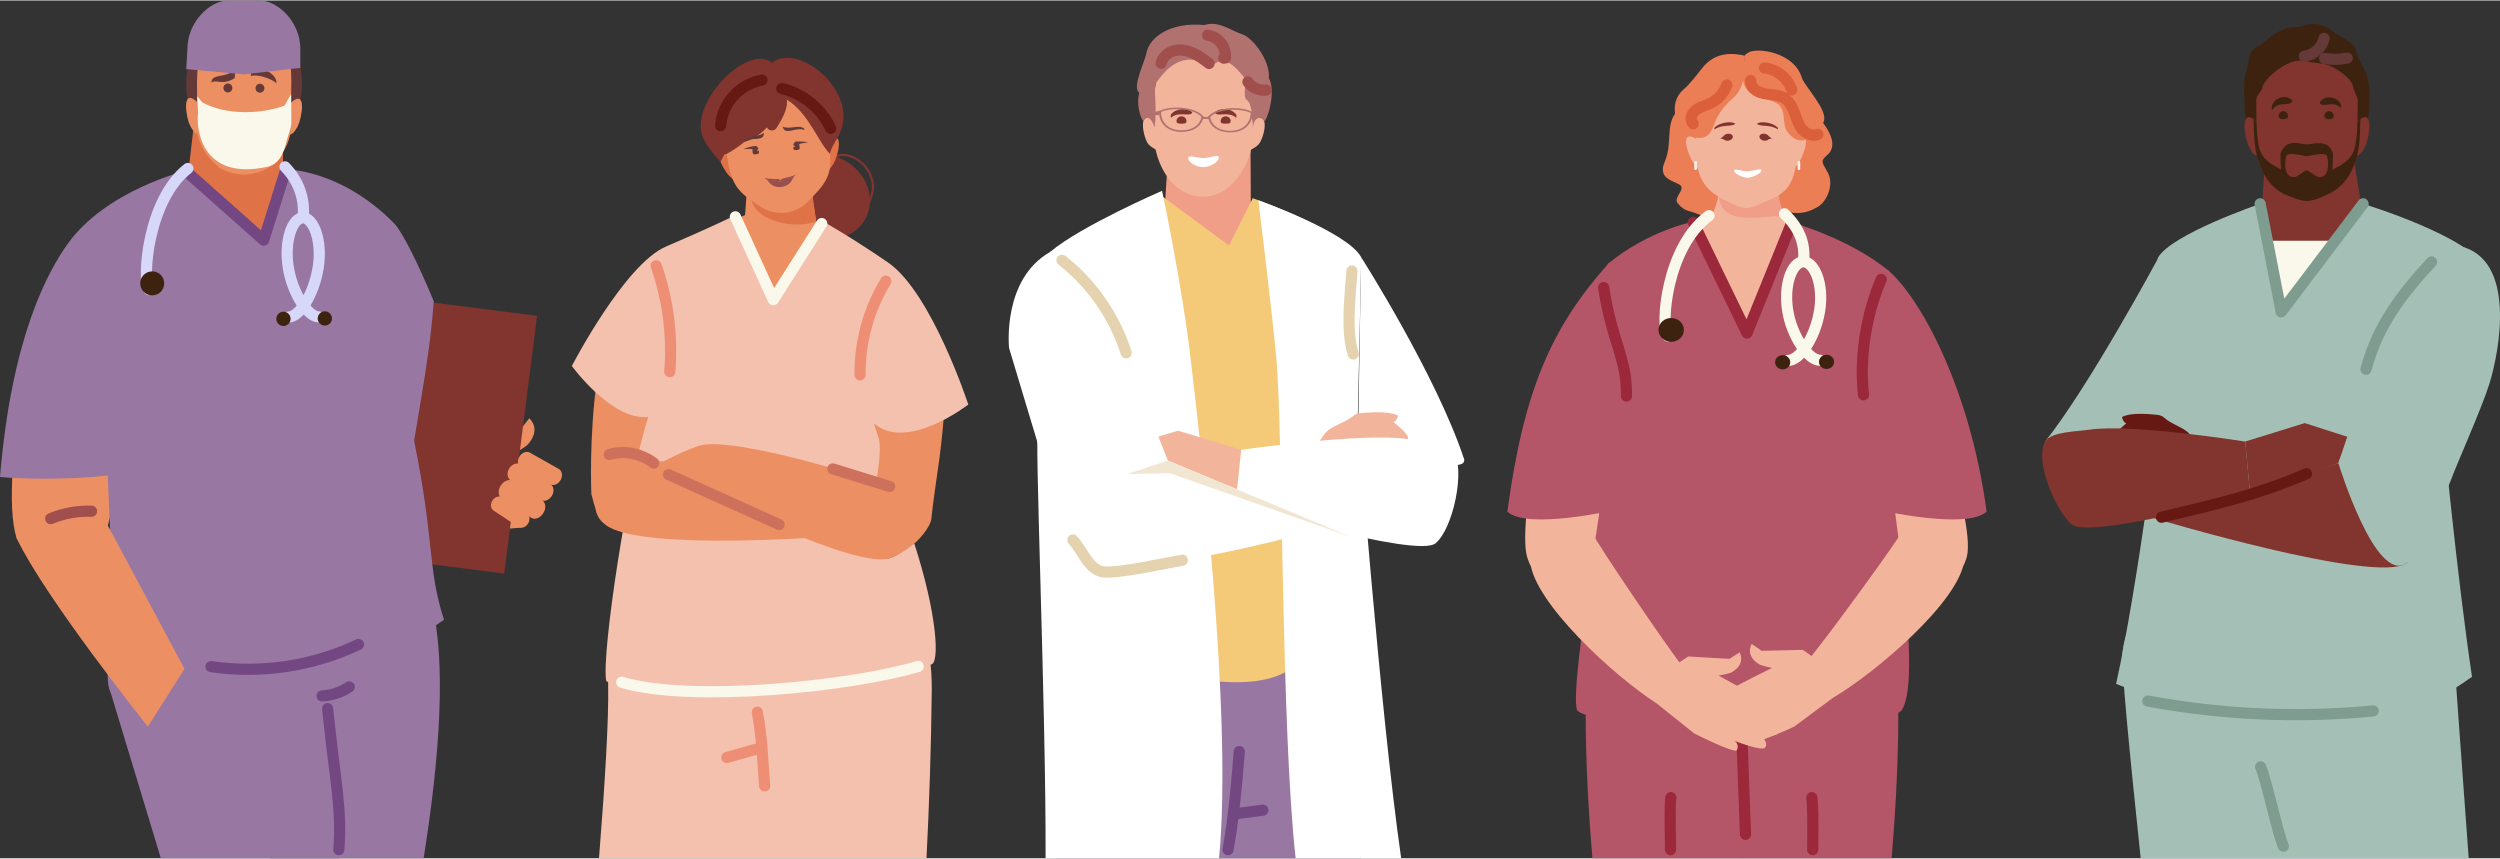 <?xml version="1.0" encoding="UTF-8"?><svg xmlns="http://www.w3.org/2000/svg" id="Page_16683596e049e2e" data-name="Page 16" viewBox="0 0 559.8 192.08" aria-hidden="true" width="559px" height="192px">
  <rect x="0" y="0" width="559.8" height="192.08" fill="#333333" stroke="none"/>
  <defs><linearGradient class="cerosgradient" data-cerosgradient="true" id="CerosGradient_id2fef0eb5a" gradientUnits="userSpaceOnUse" x1="50%" y1="100%" x2="50%" y2="0%"><stop offset="0%" stop-color="#d1d1d1"/><stop offset="100%" stop-color="#d1d1d1"/></linearGradient><linearGradient/>
    <style>
      .cls-1-683596e049e2e{
        fill: #ec7e56;
      }

      .cls-2-683596e049e2e{
        fill: #643937;
      }

      .cls-3-683596e049e2e{
        fill: #9877a3;
      }

      .cls-4-683596e049e2e{
        fill: #f09e87;
      }

      .cls-5-683596e049e2e{
        fill: #661813;
      }

      .cls-6-683596e049e2e{
        fill: #faf8eb;
      }

      .cls-7-683596e049e2e{
        fill: #f0e6d1;
      }

      .cls-8-683596e049e2e{
        fill: #81352e;
      }

      .cls-9-683596e049e2e{
        stroke: #643937;
      }

      .cls-9-683596e049e2e, .cls-10-683596e049e2e, .cls-11-683596e049e2e, .cls-12-683596e049e2e, .cls-13-683596e049e2e, .cls-14-683596e049e2e, .cls-15-683596e049e2e, .cls-16-683596e049e2e, .cls-17-683596e049e2e, .cls-18-683596e049e2e, .cls-19-683596e049e2e, .cls-20-683596e049e2e, .cls-21-683596e049e2e{
        fill: none;
        stroke-linecap: round;
        stroke-linejoin: round;
        stroke-width: 2.5px;
      }

      .cls-10-683596e049e2e{
        stroke: #ce715c;
      }

      .cls-11-683596e049e2e{
        stroke: #db5f3a;
      }

      .cls-22-683596e049e2e{
        fill: #f4f0ec;
      }

      .cls-23-683596e049e2e{
        fill: #ec9064;
      }

      .cls-24-683596e049e2e{
        fill: #b55568;
      }

      .cls-12-683596e049e2e{
        stroke: #ee8e75;
      }

      .cls-13-683596e049e2e{
        stroke: #81352e;
      }

      .cls-14-683596e049e2e{
        stroke: #9c283b;
      }

      .cls-25-683596e049e2e{
        fill: #fff;
      }

      .cls-26-683596e049e2e{
        fill: #f4c1ae;
      }

      .cls-15-683596e049e2e{
        stroke: #661813;
      }

      .cls-27-683596e049e2e{
        fill: #f4ca79;
      }

      .cls-28-683596e049e2e{
        fill: #b1716f;
      }

      .cls-29-683596e049e2e{
        fill: #e07248;
      }

      .cls-16-683596e049e2e{
        stroke: #d7d7fa;
      }

      .cls-30-683596e049e2e{
        fill: #b76f5e;
      }

      .cls-17-683596e049e2e{
        stroke: #faf8eb;
      }

      .cls-18-683596e049e2e{
        stroke: #e5d3b0;
      }

      .cls-31-683596e049e2e{
        fill: #3e2210;
      }

      .cls-19-683596e049e2e{
        stroke: #a04f4c;
      }

      .cls-32-683596e049e2e{
        fill: #994f4d;
      }

      .cls-33-683596e049e2e{
        fill: #a4c0b6;
      }

      .cls-20-683596e049e2e{
        stroke: #734882;
      }

      .cls-21-683596e049e2e{
        stroke: #7f9c90;
      }

      .cls-34-683596e049e2e{
        fill: #f3b49c;
      }
    </style>
  </defs>
  <g>
    <g>
      <path class="cls-33-683596e049e2e" d="M552.79,192.08c-1.43-19.04-2.79-38.67-3.38-46.6-.52-6.98-1.21-23.27-28.91-18.6,0,0-.62.25-1.58.8-3.62-4.59-14.29-2.3-23.14-1.73-10.59.68-19.39,10.7-20.48,19.74-.38,3.12,1.45,21.78,4.04,46.39h73.46Z"/>
      <path class="cls-21-683596e049e2e" d="M506.2,171.61c1.21,2.61,3.88,15.16,5.09,17.77"/>
    </g>
    <path class="cls-8-683596e049e2e" d="M506.37,48.4s1.84,20.4,5.95,20.33c4-.07,16.82-20.53,16.82-20.53l-2.53-15.33-19.38,1.84-.86,13.69Z"/>
    <g>
      <path class="cls-31-683596e049e2e" d="M503.29,14.96c.3-.68,0-3.73,2.15-4.58,1.16-.46,2.3-2.08,4.78-3.39,3.09-1.63,2.81-.47,6.29-1.51,3.58-1.07,6.53,2,6.53,2,0,0,2.89,1.63,3.4,2.03,1.7,1.33.53,1.85,2.7,5.42,2.83,4.66.73,11.13,0,12.92,0,0-1.29.99-1.76.92.09-1.88-.75-4.48-.75-5.85-.37-1.17-3.17-5.76-4.48-6.21-1.39-1.39-3.98.28-5.31.32-.73.02-4.94-.42-6.52-.01-3.42.88-3.97,6.59-3.97,6.59,0,0-.87,3.3-.79,5.18-1.45-1.33-2.11-.75-2.11-.75-.19-2.15-1.96-9-.17-13.06Z"/>
      <path class="cls-31-683596e049e2e" d="M502.61,23.24c0,9.36,6.25,16.94,13.95,16.94s13.95-7.58,13.95-16.94-6.25-15.76-13.95-15.76-13.95,6.4-13.95,15.76Z"/>
      <g>
        <path class="cls-8-683596e049e2e" d="M505.27,27.11c-3.86-3.53-2.65,3.65-1.74,5.52.33.69,1.06,2.04,1.91,2.19l-.17-7.72Z"/>
        <path class="cls-8-683596e049e2e" d="M527.89,27.11c3.86-3.53,2.65,3.65,1.75,5.52-.33.69-1.06,2.04-1.91,2.19l.16-7.72Z"/>
        <path class="cls-8-683596e049e2e" d="M505.19,29.72c.16-2.08.02-4.73.03-7.27,0-1.38,1.29-1.96,1.44-3.16.17-1.33,5.46-6.7,9.5-5.72,2.38.58,3.99.37,5.68,1.13,2.83,1.28,4.94,3.49,5.03,4.5.1,1.07,1.08,2.22,1.08,3.4,0,2.49-.13,5.08.03,7.12.45,5.69-1.13,9.6-5.47,13.12-1.28,1.04-4.25,1.67-5.93,1.69-1.67-.03-4.64-.65-5.92-1.69-4.34-3.52-5.92-7.43-5.47-13.12Z"/>
      </g>
      <path class="cls-31-683596e049e2e" d="M510.67,34.18c-.13.31.12,4.01.19,6,.07,1.91,1.07,3.48,3.07,4.18.84.29,1.7.49,2.59.57.89-.07,1.75-.27,2.59-.57,2.01-.7,3-2.27,3.07-4.18.07-1.99.3-5.68.19-6-1.03-3.14-3.94-2.06-5.85-1.94-1.91-.11-4.44-1.4-5.85,1.94ZM512.02,34.71c.53-.69,3.11-.06,4.04.11.16.03.31.06.45.08.14-.02.29-.05.45-.08.94-.17,3.51-.8,4.04-.11.25.32,1.07,4.96-1.73,4.85-.79-.03-2.11-1.49-2.76-1.48-.66,0-1.98,1.45-2.76,1.48-2.8.11-1.98-4.53-1.73-4.85Z"/>
      <path class="cls-31-683596e049e2e" d="M519.44,22.85c.95-1.65,3.4-1.35,4.29-.2.32.41.61.52.47,1.5-1.76-1.97-3.96.06-4.75-1.15l-.02-.15Z"/>
      <path class="cls-31-683596e049e2e" d="M528.54,26.58c-.07,4.53-.23,7.57-1.66,10.87-1.43,3.3-3.61,5.34-7,6.51.3-2,1.05-5,2.69-6.18.85-.62,3.47-1.46,4.52-4.17.55-1.43.78-4.97.81-6.5l.65-.53Z"/>
      <path class="cls-31-683596e049e2e" d="M504.61,26.58c.07,4.53.23,7.57,1.66,10.87,1.43,3.3,3.29,5.34,6.69,6.51-.3-2-.74-5-2.37-6.18-.85-.62-3.47-1.46-4.52-4.17-.55-1.43-.78-4.97-.81-6.5l-.65-.53Z"/>
      <path class="cls-31-683596e049e2e" d="M520.46,25.85c0,.58.47.74,1.05.74s1.05-.16,1.05-.74-.47-1.05-1.05-1.05-1.05.47-1.05,1.05Z"/>
      <path class="cls-31-683596e049e2e" d="M513.28,22.43c-1.23-1.45-3.59-.72-4.26.57-.24.47-.51.62-.2,1.56,1.37-2.25,3.91-.65,4.46-1.98v-.15Z"/>
      <path class="cls-31-683596e049e2e" d="M512.33,25.85c0,.58-.47.74-1.05.74s-1.05-.16-1.05-.74.47-1.05,1.05-1.05,1.05.47,1.05,1.05Z"/>
      <path class="cls-9-683596e049e2e" d="M515.99,12.48c2.11-.23,3.97-1.91,4.42-3.98"/>
      <path class="cls-9-683596e049e2e" d="M520.53,12.99c1.67.29,3.4.26,5.06-.08"/>
    </g>
    <rect class="cls-6-683596e049e2e" x="502.74" y="53.81" width="23.08" height="30.02"/>
    <g>
      <path class="cls-33-683596e049e2e" d="M458.01,98.69c10.04-12.7,25.29-41.07,25.29-41.07l2.7,38.95-18.44,17.57s-10.18-10.81-9.55-15.45Z"/>
      <path class="cls-33-683596e049e2e" d="M546.68,91.19s9.81-27.14,9.82-31.09c-2.9-7.12-27.35-14.56-27.35-14.56l-18.52,23.19-4.54-23.19s-20.01,6.83-22.91,12.11c0,3.95.46,33.57.46,33.57,0,0-4.83,39.3-9.8,61.81,52.26,21.74,76.39.4,79.69-1.57-3.37-22.66-6.49-55.24-6.91-59.72.04-.36.06-.55.06-.55Z"/>
      <g>
        <path class="cls-5-683596e049e2e" d="M477.69,102.81c-1.85-.22-2.3.33-3.61,1.79-2-.3.31-3.98,1.86-4.66,1.24-.54-.73,1.05-2.86,2.06-.7-.35-1.33-1.67.79-3.05-2.67-.35,1.58-3.62,2.22-4.23-.62-.36-.77-.77-.93-1.44,1.71-.96,5.33-.73,7.3-.55,2.17.19,1.59.52,3.46,1.65,1.76,1.06,3.94,1.68,4.97,3.5.94,1.67,3.16,3.8,3.84,5.63.51,1.39-15.19-.47-17.04-.69Z"/>
        <polygon class="cls-8-683596e049e2e" points="525.83 97.78 523.61 103.6 503.88 110.81 502.74 98.77 516.08 94.64 525.83 97.78"/>
        <path class="cls-8-683596e049e2e" d="M503.88,110.81s-36.11,9.89-40.02,6.5c-3.66-3.18-8.45-14.51-5.85-18.62,1.35-2.14,7.24-2.18,9.72-2.56,9.4-1.45,35.02,2.65,35.02,2.65l1.13,12.04Z"/>
      </g>
      <path class="cls-8-683596e049e2e" d="M523.61,103.6l-27.99,9.34-13.27,3.01s49.54,14.87,56.56,10.07c3.2-2.19-15.3-22.42-15.3-22.42Z"/>
      <path class="cls-33-683596e049e2e" d="M550.72,54.99c-6.01-1.34-17.35,19.7-17.35,19.7l-9.76,28.91s8.28,27.22,15.3,22.42c3.2-2.19,9.92-18.68,9.93-18.68.76-2.35,6.86-15.94,8.57-21.46,2.35-7.54,6.11-28.03-6.69-30.89Z"/>
      <path class="cls-15-683596e049e2e" d="M484,115.72c11.62-2.78,21.28-4.91,32.47-9.74"/>
      <path class="cls-21-683596e049e2e" d="M544.47,58.55c-6.91,7.5-12,14.2-14.68,24.04"/>
      <path class="cls-21-683596e049e2e" d="M480.94,156.87c16.61,3.1,33.65,3.85,50.46,2.22"/>
      <polyline class="cls-21-683596e049e2e" points="506.09 45.54 510.81 69.75 529.14 45.54"/>
    </g>
  </g>
  <g>
    <g>
      <path class="cls-24-683596e049e2e" d="M390.07,192.08c0-.22,0-.43.01-.65,0,.22,0,.43.01.65h33.48c1.54-18.31,2.1-36.07.69-50.43-.53-5.39-6.65-20.28-9.2-25.46-1.77-3.59-18.69-2.17-24.99,2.54-6.31-4.71-23.23-6.13-24.99-2.54-2.55,5.18-8.67,20.07-9.2,25.46-1.41,14.36-.85,32.12.69,50.43h33.48Z"/>
      <path class="cls-14-683596e049e2e" d="M374.14,178.5c-.19.8-.2,5.07-.07,11.66"/>
      <path class="cls-14-683596e049e2e" d="M405.71,178.5c.22,1.65.28,5.79.19,11.66"/>
      <path class="cls-14-683596e049e2e" d="M389.46,149.32c.82,21.93.58,15.48,1.39,37.41"/>
    </g>
    <g>
      <path class="cls-34-683596e049e2e" d="M342.16,125.22c-3.01-6.9,5.13-45.78,12.68-55.94,8.37-11.27,17.71,1.42,12.34,17.58-4.54,13.65-9.36,36.48-9.36,36.48,0,0-13.1,10.47-15.66,1.89Z"/>
      <path class="cls-34-683596e049e2e" d="M440.2,125.22c3.01-6.9-9.65-43.82-17.2-53.98-8.37-11.27-13.2-.54-7.82,15.62,4.54,13.65,9.36,36.48,9.36,36.48,0,0,13.1,10.47,15.66,1.89Z"/>
    </g>
    <path class="cls-1-683596e049e2e" d="M377.53,22.98c-5.63,3.85-2.5,7.83-4.81,13.27-1.71,4.02,2.78,4.18,3.66,5.27.81,1.03-1.7,2.64-.71,3.89,1.7,2.06,2.54,1.49,5.08,2.66,5.1,2.35,11.92-1.71,18.8-.7,3.22.35,4.53.49,7.36-1.06,2.55-1.51,3.61-5.38,2.47-7.56-1.23-2.44-2-2.6-.23-4.13,3.08-2.61-.68-7.3-3.43-10.04-9.74,1.55-18.47-3.15-28.19-1.61Z"/>
    <g>
      <path class="cls-34-683596e049e2e" d="M399.79,48.23c-1.47-1.62-2.05-7.27-2.05-7.27l-12.06-1.37s-1.1,7.42-2.9,9.08c-2.53,2.34-13.73,4.67-13.73,4.67l19.63,29.36,19.79-29.33s-5.92-2.11-8.68-5.15Z"/>
      <path class="cls-4-683596e049e2e" d="M397.99,41.88c-2.5.99-10.39,2.7-13.07,2.3.73,6.89,11.15,3.66,14.16,4.22l-1.09-6.53Z"/>
    </g>
    <g>
      <g>
        <path class="cls-24-683596e049e2e" d="M361.27,114.18s-19.49,4.39-23.74.28c3.7-27.6,10.1-41.51,22.72-55.64,3.03-.73,2.46,13.64,2.46,13.64l-1.44,41.72Z"/>
        <path class="cls-24-683596e049e2e" d="M421.1,114.18s19.49,4.39,23.74.28c-3.7-27.6-14.84-47.88-22.06-54.05-3.03-.73-3.12,12.05-3.12,12.05l1.44,41.72Z"/>
      </g>
      <path class="cls-24-683596e049e2e" d="M421.59,91.19c-.08-14.07,3.07-29.23,1.18-30.77-8.78-7.17-21.54-10.72-21.54-10.72l-10.06,24.79-12.65-24.79s-9.51,1.96-18.29,9.13c-1.89,1.54-1.08,18.41.75,32.37.74,5.65-9.97,62.58-7.81,67.81,5.22,4.88,67.39,4.88,72.61,0,5.54-8.08-4.14-57.68-4.2-67.81Z"/>
      <g>
        <path class="cls-14-683596e049e2e" d="M359.1,64.3c1.84,12.32,5.25,15.73,5.09,24.28"/>
        <path class="cls-14-683596e049e2e" d="M421.24,62.45c-3.41,7.92-4.91,17.66-3.96,25.85"/>
        <polyline class="cls-14-683596e049e2e" points="379.15 49.69 391.18 74.48 401.24 49.69"/>
      </g>
    </g>
    <g>
      <path class="cls-34-683596e049e2e" d="M396.85,161.49l-3.54-1.95,3.21,1.16s2.31-1.21-1.41-3.68c-2.29-1.52-10.29-5.83-10.29-5.83,0,0,2.32-.41,2.87-.71,3.4-1.9,1.84-4.5,1.84-4.5l-2.28,1.45-9.22-.53-1.98,1.3c-3.08-4-18.01-25.82-20.05-29.84-7.83-.9-13.73,3.02-13.35,7.34.8,9.08,18.69,25.55,28.31,31.71l8.39,6.71c.11.11,9.03,4.51,9.52,3.79.49-.72.23-1.69-.58-2.16,0,0,6.27,2.48,6.97,1.56.67-.88-.24-2.29-1.36-2.98.98.22,3.54.52,4.02-.11.64-.84.17-2.06-1.05-2.73Z"/>
      <path class="cls-34-683596e049e2e" d="M384.38,159.33l3.61-1.83-3.25,1.05s-2.27-1.29,1.54-3.62c2.34-1.44,10.49-5.46,10.49-5.46,0,0-2.31-.49-2.84-.81-3.33-2.02-1.68-4.56-1.68-4.56l2.23,1.53,9.23-.21,1.93,1.37c3.22-3.88,18.91-25.17,21.1-29.11,7.85-.62,13.61,3.51,13.08,7.81-1.12,9.05-19.58,24.88-29.41,30.69l-8.63,6.41c-.11.11-9.18,4.19-9.65,3.45-.47-.74-.17-1.7.66-2.14,0,0-6.35,2.26-7.02,1.31-.64-.91.32-2.28,1.46-2.93-.98.18-3.55.4-4.01-.25-.61-.86-.1-2.07,1.15-2.69Z"/>
    </g>
    <g>
      <g>
        <path class="cls-17-683596e049e2e" d="M400.43,80.61c2.5-.02,5.98-4.9,7.01-11.08.99-5.93-1.14-11.03-3.64-11.01-2.5.02-4.48,5.12-3.48,11.06.97,5.75,4.67,11.01,7.17,10.99"/>
        <path class="cls-31-683596e049e2e" d="M407.3,80.94c0,.88.77,1.59,1.71,1.58.94,0,1.69-.72,1.68-1.6,0-.88-.77-1.59-1.71-1.58-.94,0-1.69.72-1.68,1.6Z"/>
        <path class="cls-31-683596e049e2e" d="M397.48,81.03c0,.88.77,1.59,1.71,1.58.94,0,1.69-.72,1.68-1.6,0-.88-.77-1.59-1.71-1.58s-1.69.72-1.68,1.6Z"/>
      </g>
      <path class="cls-17-683596e049e2e" d="M403.86,58.44c.41-4.08-.99-7.52-4.29-10.67"/>
      <path class="cls-17-683596e049e2e" d="M382.67,48.2c-9.53,6.98-10.9,24.68-9.23,26.94"/>
      <path class="cls-31-683596e049e2e" d="M371.37,73.69c-.05,1.47,1.18,2.71,2.75,2.76,1.57.05,2.89-1.11,2.94-2.58.05-1.47-1.18-2.71-2.75-2.76-1.57-.05-2.89,1.11-2.94,2.58Z"/>
    </g>
    <g>
      <g>
        <path class="cls-34-683596e049e2e" d="M379.96,31.07c-4.25-2.6-1.86,3.88-.68,5.46.43.58,1.36,1.71,2.18,1.7l-1.5-7.16Z"/>
        <path class="cls-34-683596e049e2e" d="M401.98,31.07c4.25-2.6,1.86,3.88.68,5.46-.43.58-1.36,1.71-2.18,1.7l1.5-7.16Z"/>
        <path class="cls-34-683596e049e2e" d="M379.79,33.36c.04-4.59-.14-11.87,1.73-14.88,2.17-3.5,6.26-4.71,9.77-4.67,3.51.04,7.58,1.34,9.69,4.89,1.82,3.05,1.81,10.34,1.49,14.91-.42,5.83-1.27,9.23-6.48,11.13-1.53.56-3.39,1.74-4.99,1.75-1.61-.05-3.5-1.13-4.96-1.86-4.58-2.29-6.3-5.43-6.25-11.27Z"/>
      </g>
      <g>
        <g>
          <path class="cls-8-683596e049e2e" d="M388.53,27.59c-.88-.66-3.25-.18-4.14.5-.32.25-.6.34-.5.79,1.75-1.19,3.83-.52,4.61-1.21l.02-.08Z"/>
          <path class="cls-8-683596e049e2e" d="M388.01,30.41c.09.42-.33.86-.92.98-.45.09-.87-.03-1.09-.27-.07-.08-.78-.21-.78-.21,0,0,.68-.45.71-.51.15-.25.46-.47.84-.54.6-.12,1.15.13,1.23.55Z"/>
        </g>
        <g>
          <path class="cls-8-683596e049e2e" d="M393.46,27.59c.88-.66,3.25-.18,4.14.5.32.25.6.34.5.79-1.75-1.19-3.83-.52-4.61-1.21l-.02-.08Z"/>
          <path class="cls-8-683596e049e2e" d="M393.98,30.41c-.09.42.33.86.92.98.45.09.87-.03,1.09-.27.07-.08.78-.21.78-.21,0,0-.68-.45-.71-.51-.15-.25-.46-.47-.84-.54-.6-.12-1.15.13-1.23.55Z"/>
        </g>
        <path class="cls-25-683596e049e2e" d="M394.44,38.02c0,.63-1.94,1.68-3.11,1.68s-3.04-.95-3.04-1.58,1.82.16,2.99.16,3.15-.89,3.15-.26Z"/>
      </g>
      <g>
        <path class="cls-1-683596e049e2e" d="M390.73,12.38c-4.24-1-7.31-.06-9.54,2.73-1,1.25-2.91,3.76-4.17,4.8-3.77,3.09-1.71,9.32,1.72,10.51,4.61,1.61,4.59-2.31,5.98-4.62,1.01-1.67,1.82-2.59,3.31-3.91,1.57-1.39,2.15-2.97,2.45-4.84l.24-4.68Z"/>
        <path class="cls-1-683596e049e2e" d="M390.17,17.35c.27,1.63.78,2.81,2.24,3.66,1.47.86,5.25,1.25,6.25,2.75,1.55,2.34-.16,4.58,2.69,6.84,3.18,2.53,6.42-2.07,7.01-3.45,1.08-2.58-4.39-8.04-4.91-9.88-1.39-4.91-8.29-6.69-11.45-5.83-.48.13-.87.5-1.29.78l-.53,5.14Z"/>
        <path class="cls-11-683596e049e2e" d="M392,17.91c-.09,1.04.69,2.01,1.62,2.48s2.01.58,3.05.7c1.04.12,2.12.28,2.99.86,1.11.74,1.72,2.02,2.18,3.27.46,1.25.84,2.57,1.68,3.61.84,1.03,2.32,1.71,3.54,1.17"/>
        <path class="cls-11-683596e049e2e" d="M386.68,18.9c-.62,1.81-2,3.35-3.74,4.17-.71.34-1.47.55-2.19.88s-1.4.8-1.78,1.48c-.38.69-.39,1.63.16,2.2"/>
      </g>
      <path class="cls-11-683596e049e2e" d="M395.1,15.12c2.76.25,5.27,2.27,6.1,4.92"/>
      <g>
        <path class="cls-22-683596e049e2e" d="M379.68,37.98h0c-.17,0-.3-.14-.3-.3v-1.42c0-.17.14-.3.3-.3h0c.17,0,.3.14.3.3v1.42c0,.17-.14.3-.3.3Z"/>
        <path class="cls-22-683596e049e2e" d="M402.81,37.98h0c.17,0,.3-.14.3-.3v-1.42c0-.17-.14-.3-.3-.3h0c-.17,0-.3.14-.3.3v1.42c0,.17.14.3.3.3Z"/>
      </g>
    </g>
  </g>
  <g>
    <g>
      <path class="cls-4-683596e049e2e" d="M260.67,48.58s10.39,7.62,14.32,7.56c3.82-.06,5.11-8.39,5.11-8.39l-.08-14-18.52,1.75-.82,13.08Z"/>
      <g>
        <g>
          <path class="cls-34-683596e049e2e" d="M258.55,26.65c-3.92-2.82-2.63,4.28-1.31,5.64.49.5,1.73,1.39,2.55,1.27l-1.25-6.91Z"/>
          <path class="cls-34-683596e049e2e" d="M280.46,26.65c4.23-2.42,2.63,4.28,1.31,5.64-.49.5-1.73,1.39-2.55,1.27l1.25-6.91Z"/>
          <path class="cls-34-683596e049e2e" d="M258.47,29.5c.34-4.07-.66-10.57,1.2-13.27,2.17-3.14,6.29-3.43,9.83-3.43s7.67.29,9.84,3.43c1.86,2.7.86,9.2,1.2,13.27.43,5.2-3.89,14.45-11.04,14.45-7.94,0-11.47-9.25-11.03-14.45Z"/>
        </g>
        <g>
          <path class="cls-8-683596e049e2e" d="M265.68,27.01c0,.59-.5.58-1.12.58s-1.12,0-1.12-.58.5-1.06,1.12-1.06,1.12.48,1.12,1.06Z"/>
          <path class="cls-8-683596e049e2e" d="M266.98,25.07c-1.1-1.15-3.59-.79-4.41.09-.29.32-.58.41-.37,1.12,1.64-1.52,4.06-.17,4.77-1.1v-.11Z"/>
        </g>
        <g>
          <path class="cls-8-683596e049e2e" d="M273.33,27.01c0,.59.5.58,1.12.58s1.12,0,1.12-.58-.5-1.06-1.12-1.06-1.12.48-1.12,1.06Z"/>
          <path class="cls-8-683596e049e2e" d="M272.03,25.07c1.1-1.15,3.59-.79,4.41.09.29.32.58.41.37,1.12-1.64-1.52-4.06-.17-4.77-1.1v-.11Z"/>
        </g>
      </g>
      <path class="cls-28-683596e049e2e" d="M256.68,11.87c.67-3.7,5.45-7.09,12.98-6.36,3.36-1.04,6.07,1.33,8.52,2.08,2.22.68,6.29,5.78,5.94,9.82,1.38,2.33.34,7.58-.91,9.62,0,0-1.99-2.32-2.71,1.45.09-1.77-.22-5.48-1.27-6.17-1.22-.8.28-3.97-.9-5.38-1.43-1.71-4.26-5.25-7.08-2.06-6.54-4.16-10.36.78-12.43,3.66-.58,1.46.35,5.32-.28,9.95-1.25-3.78-2.52-1.45-2.52-1.45-.7-.76-1.63-3.94-.9-6.37-1.77-.99,1.26-7.07,1.57-8.79Z"/>
      <path class="cls-25-683596e049e2e" d="M272.93,35.19c0,.9-1.92,2.14-3.48,2.14s-3.38-1.09-3.38-1.99,1.76-.05,3.32-.05,3.54-.99,3.54-.09Z"/>
      <path class="cls-19-683596e049e2e" d="M270.73,14.12c-1.14-.87-2.29-1.74-3.6-2.33-1.3-.59-2.79-.89-4.18-.54-1.39.34-2.65,1.42-2.95,2.82"/>
      <path class="cls-19-683596e049e2e" d="M274.01,12.93c.13-.02.26-.03.39-.05.1-1.18-.26-2.4-.99-3.34-.73-.93-1.83-1.58-3-1.76"/>
      <path class="cls-19-683596e049e2e" d="M279.43,18.24c.87,1.3,2.51,2.04,4.06,1.83"/>
      <g>
        <g>
          <path class="cls-28-683596e049e2e" d="M271.92,28.49c-.82-.63-1.27-1.49-1.38-2.4h0v-.06s.04-.05.04-.05c1.08-1.33,3.55-1.88,5.85-1.86h0c1.55.02,3.02.3,3.97.84h0l-.12.14.12-.14.1.05v.1c-.02,1.47-.62,2.6-1.55,3.34h0c-.92.75-2.18,1.12-3.48,1.1h0s0,0,0,0h0c-1.53-.02-2.72-.42-3.54-1.06h0ZM272.23,28.24c.74.57,1.8.95,3.25.96h0c1.2.01,2.33-.32,3.17-1h0c.82-.66,1.36-1.65,1.41-3h0c-.84-.45-2.2-.71-3.63-.72h0c-2.18-.03-4.5.52-5.44,1.65h0c.11.81.52,1.56,1.24,2.11h0Z"/>
          <polygon class="cls-28-683596e049e2e" points="270.16 26.56 270.75 26.56 270.76 26.08 270.17 26.07 270.16 26.56"/>
        </g>
        <g>
          <path class="cls-28-683596e049e2e" d="M264.43,29.44c-1.31-.01-2.55-.41-3.45-1.17h0c-.91-.77-1.46-1.9-1.44-3.38h0v-.09s.1-.05.1-.05c.97-.52,2.45-.77,4-.76h0c2.29.03,4.75.63,5.79,1.98h0l.04.05v.06c-.14.9-.62,1.75-1.47,2.37h0c-.84.62-2.04,1-3.57.98h0ZM261.29,28.02c.82.69,1.93,1.05,3.14,1.06h0c1.45.01,2.53-.34,3.28-.89h0c.74-.54,1.17-1.28,1.31-2.09h0c-.9-1.14-3.2-1.74-5.38-1.76h0c-1.43-.02-2.8.21-3.66.64h0c0,1.35.52,2.36,1.31,3.03h0Z"/>
          <rect class="cls-28-683596e049e2e" x="269.46" y="25.85" width=".48" height=".92" transform="translate(239.84 295.64) rotate(-89.25)"/>
          <polygon class="cls-28-683596e049e2e" points="259.54 25.73 258.15 25.61 258.14 25.01 259.78 24.68 259.54 25.73"/>
          <polygon class="cls-28-683596e049e2e" points="279.99 25.92 281.61 25.39 281.65 24.89 280.38 24.89 279.99 25.92"/>
        </g>
      </g>
    </g>
    <g>
      <path class="cls-3-683596e049e2e" d="M304.77,192.08c1.09-22.97,1.85-43.5,1.75-54.44-.09-10.13-8.49-34.71-19.01-29.42l-11.71-1.35c-.79-.06-1.5.05-2.14.29l-11.2,1.54c-14.63-4.76-25.92,19.79-26.2,30.15-.26,9.73-.15,29.99.17,53.23h68.34Z"/>
      <path class="cls-20-683596e049e2e" d="M277.5,168.19c-1,13.05-1.94,18.75-2.51,21.97"/>
      <path class="cls-20-683596e049e2e" d="M282.79,181.32c-2.01.26-4.03.53-6.04.79"/>
    </g>
    <path class="cls-25-683596e049e2e" d="M327.87,102.79c-6.27-18.95-23.09-45.3-23.09-45.3l-.67,39.67s24.21,10.36,23.76,5.63Z"/>
    <path class="cls-27-683596e049e2e" d="M237.08,90.26s7.78-37.59,23.13-46.42l14.99,11.03,5.32-10.59s19.18,6.75,22.22,12.13c-.04,4-10.57,73.94-10.57,73.94,0,0,9.98,23.55-17.48,22.27-31.88-1.49-37.6-62.36-37.6-62.36Z"/>
    <g>
      <g>
        <path class="cls-25-683596e049e2e" d="M234.12,192.08h38.85c3.13-32.31-4.4-94.96-6.33-111.59-1.97-17.05-6.43-37.86-6.43-37.86,0,0-18.15,7.85-25.03,13.66-.02,4.21-2.72,39.77-2.72,39.77-.9-.29,1.77,61.6,1.67,96.02Z"/>
        <path class="cls-25-683596e049e2e" d="M290.11,192.08h23.64c-4.68-32.46-9.72-98.77-9.72-98.77,0,0,.72-31.61.76-35.82-3.04-5.65-23.01-12.74-23.01-12.74,0,0,3.23,26.35,4.04,35.66,1.48,17.04,1.04,82.64,4.3,111.67Z"/>
      </g>
      <path class="cls-34-683596e049e2e" d="M310.29,102.6c1.97-.21,2.44.36,3.82,1.84,2.13-.29-.3-4.04-1.94-4.73-1.31-.56.77,1.07,3.02,2.11.74-.35,1.43-1.68-.81-3.09,2.84-.34-1.64-3.68-2.33-4.31.66-.36.83-.78,1-1.45-1.81-.99-5.65-.78-7.76-.62-2.31.18-1.69.52-3.69,1.64-1.88,1.06-4.2,1.67-5.3,3.5-1.02,1.69-3.39,3.83-4.12,5.67-.56,1.41,16.15-.35,18.11-.56Z"/>
      <polygon class="cls-34-683596e049e2e" points="253.42 99.45 255.73 105.36 276.64 112.83 277.93 100.63 263.79 96.34 253.42 99.45"/>
      <path class="cls-25-683596e049e2e" d="M233.56,103.24c3.39,10.86,7.72,19.88,11.51,22.39,7.42,4.92,52.37-7.68,52.37-7.68l-35.95-14.92s-1.41-3.72-3.61-9.13c-5.94-14.59-30.78-11.33-24.33,9.34Z"/>
      <path class="cls-25-683596e049e2e" d="M276.64,112.83s40.61,12.15,44.79,8.74c3.92-3.19,6.77-16.47,4.04-20.66-1.42-2.18-7.67-2.27-10.31-2.68-9.97-1.55-37.22,2.4-37.22,2.4l-1.29,12.2Z"/>
      <polygon class="cls-7-683596e049e2e" points="251.94 106.05 261.96 105.86 302.44 120.11 261.49 103.03 251.94 106.05"/>
      <path class="cls-25-683596e049e2e" d="M225.95,77.83s7.92,26.4,8.71,28.8c2,6.03,26.39-3.59,26.39-3.59l-9.71-29.38s-10.49-20.58-16.17-17.36c-10.86,6.17-9.22,21.54-9.22,21.54Z"/>
      <g>
        <path class="cls-18-683596e049e2e" d="M237.8,58.18c6.71,5.27,11.78,12.59,14.37,20.73"/>
        <path class="cls-18-683596e049e2e" d="M302.73,60.58c-.38,5.54-1.41,13.32.29,18.6"/>
        <path class="cls-18-683596e049e2e" d="M264.76,125.34c-3.4.59-14.01,2.92-17.46,2.65-3.44-.27-4.73-4.62-7.06-7.17"/>
      </g>
    </g>
  </g>
  <g>
    <g>
      <path class="cls-8-683596e049e2e" d="M189.1,35.81c-5.03-2.74-11.09-1.33-13.55,3.17-2.45,4.49-.36,10.36,4.67,13.11,5.03,2.74,11.1,1.33,13.55-3.17,2.45-4.49.36-10.36-4.67-13.11Z"/>
      <path class="cls-8-683596e049e2e" d="M184.89,36.39c1.81-2.41,4.52-2.47,6.71-1.26h0c2.36,1.29,4.24,4,4.11,6.85h0c-.07,1.36-.56,2.59-1.08,3.74h0c-.06.12-.2.18-.33.12h0c-.12-.06-.18-.2-.12-.33h0c.52-1.13.98-2.31,1.04-3.56h0c.13-2.6-1.64-5.19-3.85-6.39h0c-2.06-1.11-4.41-1.07-6.08,1.13h0c-.08.11-.24.13-.34.05h0c-.1-.07-.13-.21-.07-.31h0s.01-.02.02-.03h0Z"/>
    </g>
    <g>
      <polygon class="cls-23-683596e049e2e" points="166.84 48.04 167.37 40.71 181.48 41.78 182.77 49.51 192.69 55.99 172.85 70.38 154.94 53.78 166.84 48.04"/>
      <path class="cls-29-683596e049e2e" d="M181.81,42.53c-3.41,1.36-9.98,1.6-13.65,1.76.94,5.34,9.76,6.95,14.6,5.22l-.96-6.98Z"/>
    </g>
    <g>
      <path class="cls-23-683596e049e2e" d="M132.42,110.55c1.54,6.29,2.39,6.26,6.56,6.66,0,0,9.61-2.03,10.5-5.51l7.31-45.87c.9-3.47-3.36-6.77-7.53-7.16h0c-19.1.71-16.84,51.89-16.84,51.89Z"/>
      <path class="cls-23-683596e049e2e" d="M208.57,115.95c-.33,3.59-9.69,13.02-15.86,7.63l-1.97-53.3c-.05-3.6,4.85-5.66,8.97-4.93h0c18.33,5.77,10.17,36.33,8.86,50.6Z"/>
    </g>
    <g>
      <path class="cls-26-683596e049e2e" d="M134.12,192.08h73.34c.62-12.18,1.05-24.87,1.18-37.72.21-20.77-12.02-29.46-17.75-32.75-6.66-2.27-12.2-.72-16.33,2.52-4.21-7.32-11.87-11.46-25.46-3.96-4.52-1.21-13.23,18.32-12.92,33.09.16,7.65-.72,22.08-2.05,38.82Z"/>
      <g>
        <path class="cls-12-683596e049e2e" d="M169.58,159.37c1.02,5.39,1.15,10.17,1.64,16.5"/>
        <path class="cls-12-683596e049e2e" d="M169.3,167.66c-2.18.62-4.36,1.24-6.55,1.87"/>
      </g>
    </g>
    <g>
      <path class="cls-26-683596e049e2e" d="M195.99,94.94c7.47,5.94,20.83-4.45,20.83-4.45,0,0-8.2-25.09-17.97-31.81-7.91-5.45-14.45-9.14-14.45-9.14l-11.32,18.6-8.42-20.03s-6.72,3.26-15.48,6.97c-9.33,3.96-21.13,26.77-21.13,26.77,0,0,8.9,12.3,17.11,11.42-4.57,13.95-10.5,52.94-9.43,59.04.32,1.82,31.78.7,36.41,1.34,5.95-.27,34.07-4.68,36.33-4.94,2.01-.23,1.37-11.33-3.74-27.1-17.39,13.72-5.74-17.17-8.04-23.77-.61-2.07-1.26-3.34-.73-2.91Z"/>
      <path class="cls-12-683596e049e2e" d="M146.93,59.41c2.65,7.53,3.7,15.7,3.05,23.71"/>
      <path class="cls-12-683596e049e2e" d="M198.36,62.86c-3.81,6.19-5.85,13.59-5.78,20.99"/>
      <path class="cls-17-683596e049e2e" d="M139.21,152.67c15.24,4.6,51.14,1,66.4-3.54"/>
      <polyline class="cls-17-683596e049e2e" points="164.66 48.45 173.16 67.01 184 49.96"/>
    </g>
    <g>
      <path class="cls-23-683596e049e2e" d="M199.12,124.92c-9.15,2.83-52.78-20.5-52.78-20.5,0,0,8.48-4.7,11.59-4.99,10.93-1.01,42.9,9.76,42.9,9.76,0,0,6.16,13.67-1.71,15.73Z"/>
      <path class="cls-23-683596e049e2e" d="M135.58,117.41c7.63,6.07,51.44,2.54,51.44,2.54l-1.47-12-46.38-5.9s-10.28,10.49-3.59,15.36Z"/>
      <path class="cls-10-683596e049e2e" d="M146.39,103.6c-2.84-2.18-6.61-2.91-9.98-1.93"/>
      <path class="cls-10-683596e049e2e" d="M149.68,106.17c6.77,3.06,18.01,8.13,24.79,11.19"/>
      <path class="cls-10-683596e049e2e" d="M186.48,104.9c4.24,1.31,8.49,2.63,12.73,3.94"/>
    </g>
    <g>
      <g>
        <path class="cls-29-683596e049e2e" d="M185.35,31.48c4-2.94,2.26,3.53,1.24,5.17-.38.6-1.19,1.78-2.01,1.87l.78-7.04Z"/>
        <path class="cls-29-683596e049e2e" d="M163.28,33.81c-4.52-2.04-1.47,3.93-.13,5.32.49.51,1.53,1.5,2.36,1.41l-2.23-6.72Z"/>
        <path class="cls-23-683596e049e2e" d="M185.81,34.08c-.49-4.29-1.04-11.12-3.21-13.74-2.53-3.05-6.74-3.75-10.26-3.35-3.51.41-7.46,2.05-9.23,5.59-1.52,3.05-.79,9.87,0,14.11,1,5.42,3.04,6.83,7.6,9.74,1.34.86,3.57,1.27,5.18,1.11,1.6-.21,3.67-1.12,4.79-2.26,3.77-3.86,5.77-5.75,5.14-11.2Z"/>
      </g>
      <g>
        <path class="cls-32-683596e049e2e" d="M174.77,40.21c.54-.62,2.46-.54,3.44-1.28-.63,1-2.91,1.23-3.4,1.73-.02-.15-.03-.3-.05-.45Z"/>
        <path class="cls-32-683596e049e2e" d="M174.77,40.21c-.65-.49-2.52-.02-3.64-.53.83.84,3.1.6,3.68.99-.02-.15-.03-.3-.05-.45Z"/>
        <path class="cls-32-683596e049e2e" d="M177.97,39.2s.04-.01,0,0h0ZM171.42,39.89c.51.4.78.93,1.33,1.35.63.49,1.43.57,2.18.55.74-.14,1.5-.38,2.02-.99.45-.53.6-1.1,1.02-1.6-.76.7-2.61.89-3.16,1.46-.66-.45-2.51-.25-3.39-.77ZM171.42,39.89s-.04,0,0,0h0Z"/>
      </g>
      <g>
        <path class="cls-8-683596e049e2e" d="M187.45,30.87c6.01-9.64-8.52-21.8-14.6-16.92-5.31-4.33-18.04,8.38-15.64,16.22.29.95,1.46,3.14,4.14,5.97.85-1.54.6-1.7,1.39-1.78,10.22-5.8,8.49-11.6,11.29-13.13,6.41,2.04,8.82,10.14,11.81,13.12-.02-.26.34-1.43,1.62-3.48Z"/>
        <path class="cls-15-683596e049e2e" d="M170.62,17.83c-2.43.45-4.7,1.71-6.36,3.54-1.66,1.83-2.7,4.21-2.91,6.67"/>
        <path class="cls-13-683596e049e2e" d="M173.99,21.08c.34,2.35-3.68,8.96-8.25,9.5"/>
        <path class="cls-13-683596e049e2e" d="M174.34,21.18c.08-.04.17-.07.25-.11,1.04,1.99-.16,4.28-1.75,6.79"/>
        <path class="cls-15-683596e049e2e" d="M175.04,19.72c4.76,1.11,8.93,4.51,10.98,8.95"/>
      </g>
      <g>
        <g>
          <path class="cls-2-683596e049e2e" d="M175.24,28.27c1.39.62,3.41-.31,4.34.17.33.17.63.22.52.58-1.83-.81-4.24,1.37-4.83-.68l-.02-.06Z"/>
          <g>
            <path class="cls-2-683596e049e2e" d="M177.63,32.43c-.01.09.43.13.43.23,0,.07-.45.19-.44.26.07.68.39.61.79.57.4-.04.72-.04.65-.72-.07-.67-.45-1.19-.85-1.15-.3.03-.52.37-.58.82Z"/>
            <path class="cls-2-683596e049e2e" d="M178.22,31.62c.9-.09,1.89-.02,2.73.14-.55.15-1.72.2-2.01.48l-.72-.62Z"/>
          </g>
        </g>
        <g>
          <path class="cls-2-683596e049e2e" d="M171.03,29.63c-1.1.98-3.34.67-4.06,1.37-.25.25-.52.39-.29.69,1.45-1.29,4.51.12,4.35-2v-.06Z"/>
          <g>
            <path class="cls-2-683596e049e2e" d="M169.84,33.26c.03.08-.4.22-.38.31.01.07.48.09.48.16.07.68-.25.68-.65.72-.4.04-.72.11-.79-.57-.07-.67.19-1.26.59-1.3.3-.03.59.25.74.68Z"/>
            <path class="cls-2-683596e049e2e" d="M169.1,32.58c-.9.1-1.85.38-2.64.71.57.03,1.72-.16,2.07.05l.57-.76Z"/>
          </g>
        </g>
      </g>
    </g>
  </g>
  <g>
    <g>
      <path class="cls-29-683596e049e2e" d="M41.71,42.38s13.6,12.24,17.34,11.3c3.64-.91,4.41-11.02,4.41-11.02l-.22-17.22-19.4-1.2-2.13,18.13Z"/>
      <g>
        <path class="cls-2-683596e049e2e" d="M41.7,18.67c-.06,8.95,5.7,16.24,12.85,16.28,7.15.04,13-7.17,13.05-16.12.06-8.95-5.71-15.11-12.86-15.15-7.15-.04-12.99,6.04-13.05,14.99Z"/>
        <g>
          <path class="cls-23-683596e049e2e" d="M44.14,22.74c-3.57-3.3-2.48,3.38-1.65,5.12.3.64.98,1.9,1.76,2.05l-.11-7.17Z"/>
          <path class="cls-23-683596e049e2e" d="M65.15,22.88c3.61-3.25,2.44,3.41,1.59,5.14-.31.64-1,1.88-1.79,2.03l.2-7.16Z"/>
          <path class="cls-23-683596e049e2e" d="M44.05,25.17c.35-4.14-.57-10.74,1.24-13.47,2.1-3.18,6.05-3.45,9.45-3.43,3.4.02,7.35.34,9.41,3.55,1.77,2.75.76,9.35,1.07,13.49.38,5.29-1.1,8.91-5.15,12.15-1.2.96-3.95,1.52-5.51,1.54-1.55-.03-4.3-.64-5.49-1.61-4.01-3.3-5.45-6.94-5-12.22Z"/>
        </g>
        <g>
          <path class="cls-2-683596e049e2e" d="M52.7,15.46c-1.96,1.99-5.46.82-5.36,2.98,1.04-.95,2.35.77,5.22-1.05l.14-1.93Z"/>
          <path class="cls-2-683596e049e2e" d="M56.3,14.84c2.15-.03,5.74,1.53,5.61,3.69-1.02-.96-4.3-2.13-5.75-1.61l.14-2.08Z"/>
          <path class="cls-2-683596e049e2e" d="M57.21,19.65c0,.55.44,1.01.99,1.01.55,0,1-.44,1.01-1,0-.55-.44-1-.99-1.01-.55,0-1,.44-1.01,1Z"/>
          <path class="cls-2-683596e049e2e" d="M52.03,19.61c0,.55-.45,1-1.01,1-.55,0-1-.46-.99-1.01,0-.55.45-1,1.01-1,.55,0,1,.46.99,1.01Z"/>
        </g>
      </g>
      <path class="cls-6-683596e049e2e" d="M64.17,31.47c.36-1.39,1.06-2.87,1.07-4.2l-.05-6.33s-.52.94-1.49,2.63h0c-5.15,1.84-12.77,2.25-18.37-.71l-1.19-1.41.22,3.7h0c-.47,2.8.25,15.46,15.56,12.09,2.96-.65,3.75-3.8,4.26-5.77h0s0,0,0,0Z"/>
      <path class="cls-3-683596e049e2e" d="M54.65,16.55l12.6-1.46v-4.28c0-5.97-5.04-10.8-9.11-10.8h-7.05c-4.07,0-9.12,4.84-9.12,10.8l-.27,4.56,12.95,1.19Z"/>
    </g>
    <g>
      <path class="cls-30-683596e049e2e" d="M107.48,116.04c-2.98,4-19.46-5.53-21.01-9.12l-16.84-49.6c-1.55-3.59,1.38-7.99,6.08-9.09h0c24.93,5.5,31.77,67.81,31.77,67.81Z"/>
      <path class="cls-23-683596e049e2e" d="M3.71,120.37c1.31,4.03,19.44,1.34,20.44-2.78l10.62-43.93c-.48-13.39-9.29-20.12-9.29-20.12C8.11,54.33-.52,107.37,3.71,120.37Z"/>
    </g>
    <g>
      <path class="cls-3-683596e049e2e" d="M60.49,192.08c1.07-18.65,3.47-36.59,3.47-36.59,0,0,22.72-23.68,32.63-20.84,3.41,13.41,1.89,34.72-1.73,57.43h-34.37Z"/>
      <path class="cls-3-683596e049e2e" d="M87.28,137.33c-1.11-1.11-1.11-6.37-7.81-23.31-10.29-6.1-43.28,1.29-44.68,3.44-7.03,10.74-12.68,32.48-9.99,37.59l11.22,37.05h40c-.41-12.02-1.36-26-3.49-38.97,9.03-5.94,14.93-15.59,14.74-15.78Z"/>
      <path class="cls-20-683596e049e2e" d="M73.36,158.58c1.79,17.21,3.2,22.23,2.51,31.57"/>
      <path class="cls-20-683596e049e2e" d="M72.12,155.74c2.16-.11,4.29-.82,6.08-2.03"/>
    </g>
    <g>
      <path class="cls-23-683596e049e2e" d="M100.73,106.23s3.34-5.51,5.05-6.72c2.29-1.62,10.71-3.34,10.71-3.34l2.01-2.6s2.83,2.25-.27,5.82c-.5.57-2.97,2.02-2.97,2.02l3.22,5.9-1.89,10.76-7.67.56-6.37-2.17c-9.55,4.48-11.11-9.23-1.82-10.23Z"/>
      <rect class="cls-8-683596e049e2e" x="74.64" y="67.73" width="42.11" height="58.18" transform="translate(13.01 -11.32) rotate(7.26)"/>
      <g>
        <path class="cls-23-683596e049e2e" d="M123.53,111c-.64.97-1.81,1.34-2.6.81l-6.6-4.37c-.79-.53-.91-1.74-.27-2.71h0c.64-.97,1.81-1.33,2.6-.81l6.6,4.37c.79.52.91,1.74.27,2.71h0Z"/>
        <path class="cls-23-683596e049e2e" d="M125.53,107.4c-.53.95-1.6,1.37-2.37.93l-6.44-3.63c-.77-.43-.97-1.56-.43-2.51h0c.53-.95,1.6-1.37,2.37-.93l6.44,3.63c.78.44.97,1.56.43,2.51h0Z"/>
        <path class="cls-23-683596e049e2e" d="M121.63,114.86c-.71,1.07-1.92,1.51-2.72.98l-6.6-4.37c-.79-.53-.86-1.81-.16-2.88h0c.71-1.06,1.92-1.5,2.71-.98l6.6,4.37c.79.53.86,1.81.16,2.88h0Z"/>
        <path class="cls-23-683596e049e2e" d="M118.22,117.2c-.54.81-1.51,1.12-2.18.68l-5.53-3.66c-.66-.44-.76-1.46-.22-2.27h0c.54-.81,1.51-1.12,2.18-.68l5.52,3.66c.67.44.76,1.46.23,2.27h0Z"/>
      </g>
    </g>
    <g>
      <path class="cls-3-683596e049e2e" d="M0,106.71c2.65-31.87,10.94-46.24,15.09-52.11,8.56-12.09,26.49-16.45,26.49-16.45l17.47,15.52,4.98-15.84s12.23-.08,24.2,12.06c1.9,1.92,5.48,9.24,8.9,17.46-.74,9.52-1.72,15.26-4.4,31.26,4.62,22.6,2.96,28.61,6.69,40.05-28.62,21.07-73.69,5.87-73.69,5.87l-1.6-38.15c-12.02,1.32-23.75.44-24.12.32Z"/>
      <polyline class="cls-20-683596e049e2e" points="64.02 37.84 59.04 53.68 41.58 38.16"/>
      <path class="cls-20-683596e049e2e" d="M47.24,149.17c11.18,1.65,22.83-.1,33.03-4.95"/>
    </g>
    <g>
      <path class="cls-23-683596e049e2e" d="M3.71,120.37c6.18,13.17,29.39,42.24,29.39,42.24l8.21-12.94-17.16-32.09s-21.51-20.88-20.44,2.78Z"/>
      <path class="cls-19-683596e049e2e" d="M11.35,116.04c2.88-1.2,6.02-1.78,9.14-1.66"/>
    </g>
    <g>
      <g>
        <path class="cls-16-683596e049e2e" d="M64.64,70.89c2.36-.02,5.64-4.93,6.62-11.15.94-5.96-1.08-11.1-3.43-11.08-2.36.02-4.23,5.15-3.28,11.13.92,5.79,4.41,11.08,6.77,11.06"/>
        <path class="cls-31-683596e049e2e" d="M71.14,71.22c0,.88.73,1.6,1.61,1.59s1.6-.73,1.59-1.61-.73-1.6-1.61-1.59c-.88,0-1.6.73-1.59,1.61Z"/>
        <path class="cls-31-683596e049e2e" d="M61.87,71.31c0,.88.73,1.6,1.61,1.59s1.6-.73,1.59-1.61c0-.88-.73-1.6-1.61-1.59-.88,0-1.6.73-1.59,1.61Z"/>
      </g>
      <path class="cls-16-683596e049e2e" d="M67.89,48.58c.39-4.1-.96-8.15-4.07-11.32"/>
      <path class="cls-16-683596e049e2e" d="M42.07,37.63c-9,7.02-10.29,24.84-8.71,27.11"/>
      <path class="cls-31-683596e049e2e" d="M31.4,63.27c-.05,1.48,1.11,2.73,2.6,2.77,1.48.05,2.73-1.11,2.77-2.6s-1.11-2.73-2.6-2.77c-1.48-.05-2.73,1.11-2.77,2.6Z"/>
    </g>
  </g>
</svg>